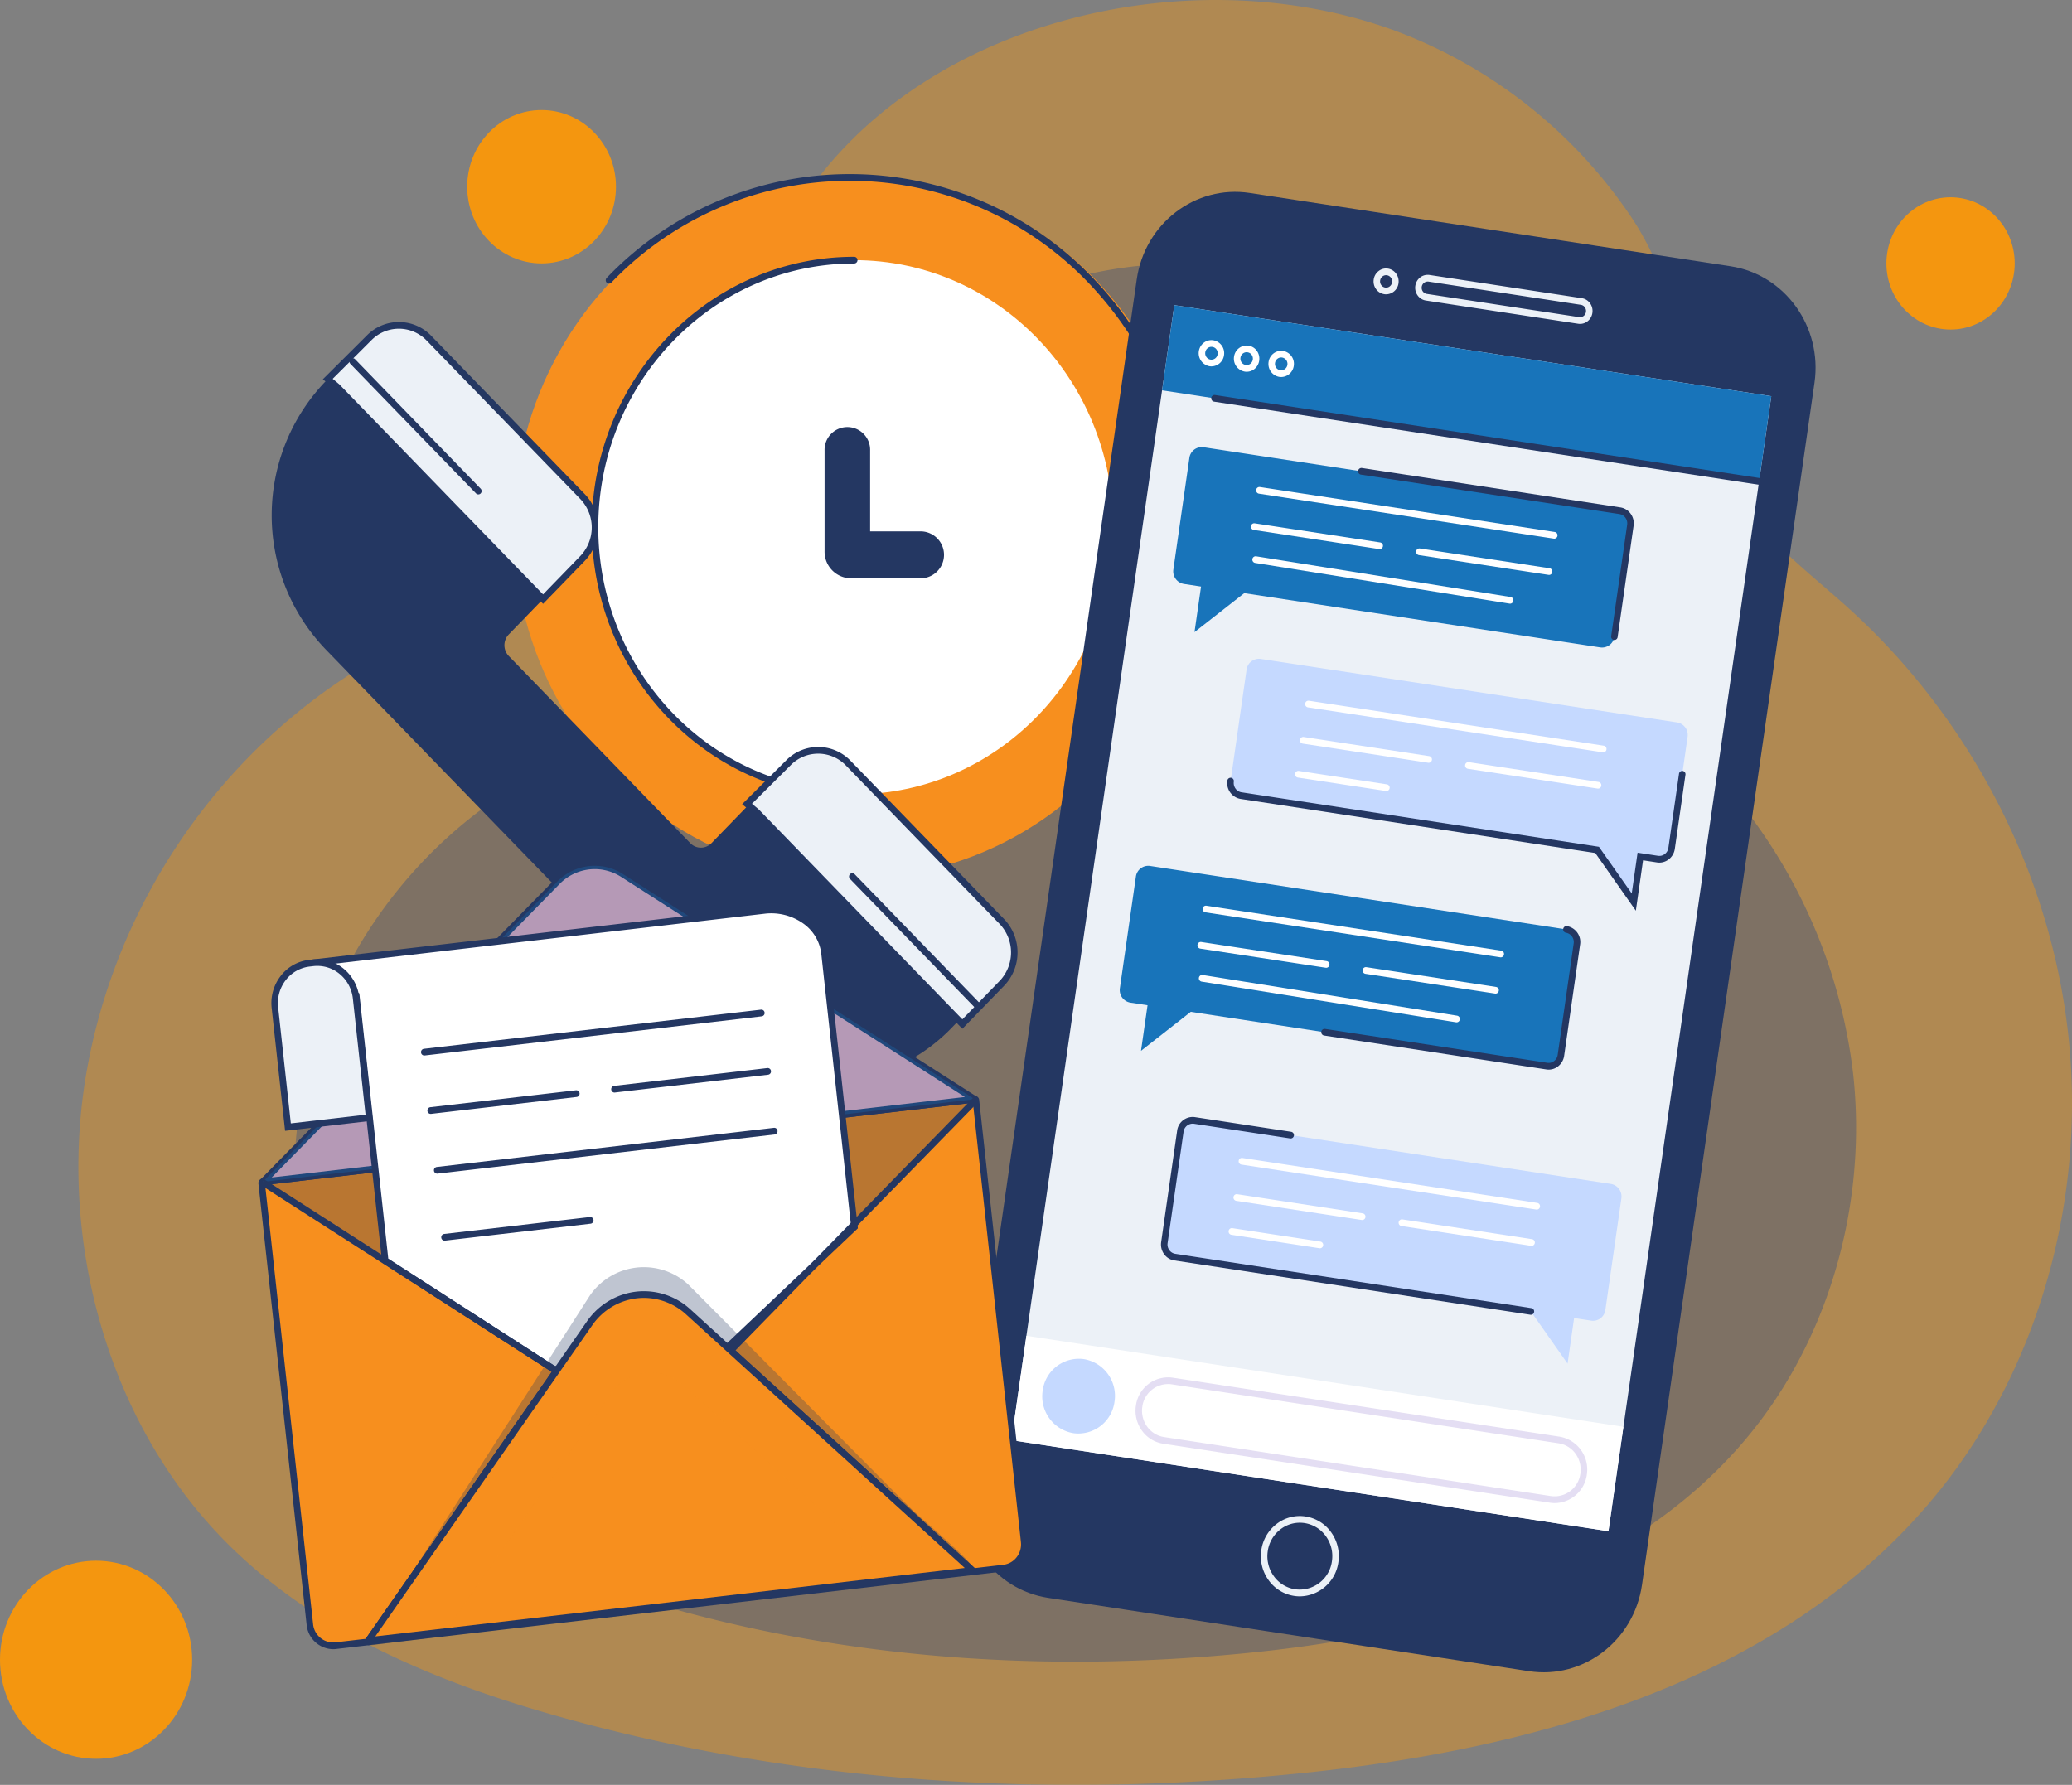 <svg xmlns="http://www.w3.org/2000/svg" viewBox="0 0 403.218 347.389">
  <rect x="0" y="0" width="403.218" height="347.389" fill="#808080" stroke="none"/>
  <defs>
    <style>
      .cls-1 {
        opacity: 0.41;
      }

      .cls-2 {
        fill: #f4960f;
      }

      .cls-3 {
        opacity: 0.88;
      }

      .cls-4 {
        fill: #776e66;
      }

      .cls-15, .cls-5 {
        fill: #f78f1e;
      }

      .cls-12, .cls-6 {
        fill: #243762;
      }

      .cls-7 {
        fill: #fff;
      }

      .cls-8 {
        fill: #ecf1f7;
      }

      .cls-14, .cls-9 {
        fill: #1874ba;
      }

      .cls-10 {
        fill: #c5d9ff;
      }

      .cls-11 {
        fill: #af9cda;
        opacity: 0.33;
      }

      .cls-12, .cls-14 {
        opacity: 0.29;
      }

      .cls-13 {
        fill: #f7a9b4;
      }

      .cls-15 {
        opacity: 0.35;
      }
    </style>
  </defs>
  <title>2742877</title>
  <g id="OBJECTS">
    <g>
      <g>
        <g class="cls-1">
          <path class="cls-2" d="M441.863,337.742a123.147,123.147,0,0,0-.531-20.364c-3.487-31.732-19.277-61.656-42.517-82.768-8.291-7.532-17.725-14.28-23.121-24.223-9.087-16.744-8.4-35.987-19.676-52.52a95.753,95.753,0,0,0-46.3-36.089c-55.326-19.765-132.784,12.417-125.81,81.143.025.246.052.6.082,1.059.927,14.276-9.94,26.278-23.771,26.617-51.046,1.249-94.985,41.825-104.387,93.223-6.046,33.055,3.854,69.285,27.307,92.669,17.506,17.455,40.994,27.044,64.494,33.633,47.118,13.211,96.7,15.98,145.283,10.929,45.476-4.729,93.446-18.208,122.857-54.28C431.46,387.528,440.448,362.852,441.863,337.742Z" transform="translate(-38.842 -116.028)"/>
        </g>
        <g class="cls-3">
          <path class="cls-4" d="M399.885,340.98a96.474,96.474,0,0,0-.416-15.952,104.122,104.122,0,0,0-33.307-64.839c-6.5-5.9-13.886-11.187-18.113-18.976-7.119-13.117-6.579-28.192-15.414-41.143A75.01,75.01,0,0,0,296.364,171.8c-43.341-15.483-104.021,9.727-98.557,63.566.02.193.041.474.064.829a19.368,19.368,0,0,1-18.622,20.851c-39.988.978-74.41,32.765-81.775,73.03-4.737,25.894,3.019,54.277,21.392,72.6,13.714,13.674,32.114,21.186,50.524,26.348,36.911,10.35,75.754,12.519,113.812,8.562,35.625-3.7,73.2-14.264,96.244-42.522C391.736,379.982,398.777,360.651,399.885,340.98Z" transform="translate(-38.842 -116.028)"/>
        </g>
        <ellipse class="cls-2" cx="379.583" cy="51.265" rx="12.484" ry="12.871"/>
        <ellipse class="cls-2" cx="105.393" cy="36.34" rx="14.476" ry="14.925"/>
        <ellipse class="cls-2" cx="18.696" cy="323.035" rx="18.696" ry="19.276"/>
      </g>
      <g>
        <ellipse class="cls-5" cx="166.22" cy="102.62" rx="66.265" ry="68.32"/>
        <path class="cls-6" d="M251.073,267.848a.621.621,0,0,1-.448-.191.667.667,0,0,1,0-.923,69.158,69.158,0,0,0,0-95.7,64.243,64.243,0,0,0-92.817,0,.62.62,0,0,1-.9,0,.667.667,0,0,1,0-.923,65.483,65.483,0,0,1,94.608,0,70.492,70.492,0,0,1,0,97.542A.622.622,0,0,1,251.073,267.848Z" transform="translate(-38.842 -116.028)"/>
        <ellipse class="cls-7" cx="166.22" cy="102.62" rx="50.426" ry="51.989"/>
        <path class="cls-6" d="M205.062,271.29c-28.154,0-51.058-23.615-51.058-52.642s22.9-52.642,51.058-52.642a.653.653,0,0,1,0,1.306c-27.455,0-49.792,23.029-49.792,51.337s22.337,51.337,49.792,51.337a.653.653,0,0,1,0,1.306Z" transform="translate(-38.842 -116.028)"/>
        <path class="cls-6" d="M218.126,228.584H204.408a5.191,5.191,0,0,1-5.1-5.262V203.714a4.434,4.434,0,1,1,8.864,0v15.731h9.957a4.572,4.572,0,0,1,0,9.139Z" transform="translate(-38.842 -116.028)"/>
      </g>
      <g>
        <path class="cls-6" d="M102.182,242.378l71.383,73.6a35,35,0,0,0,50.566,0l8.534-8.8a8.7,8.7,0,0,0,0-12.031l-29.129-30.032a8.077,8.077,0,0,0-11.669,0L177.3,280.128a2.856,2.856,0,0,1-4.126,0l-35.324-36.419a3.034,3.034,0,0,1,0-4.2L152.216,224.7a8.7,8.7,0,0,0,0-12.031L122.3,181.828a8.075,8.075,0,0,0-11.566-.1l-8.1,8.07A37.67,37.67,0,0,0,102.182,242.378Z" transform="translate(-38.842 -116.028)"/>
        <g>
          <path class="cls-8" d="M104.417,191.277l40.11,41.354,1.375-1.418,6.313-6.509a8.7,8.7,0,0,0,0-12.031L122.3,181.828a8.075,8.075,0,0,0-11.566-.1l-8.1,8.07Z" transform="translate(-38.842 -116.028)"/>
          <path class="cls-6" d="M144.527,233.554l-40.534-41.79-2.323-1.924,8.622-8.585a8.737,8.737,0,0,1,12.454.112l29.917,30.845a9.372,9.372,0,0,1,0,12.954Zm-40.943-43.8,1.281,1.067,39.662,40.892,7.24-7.465a8.028,8.028,0,0,0,0-11.108L121.851,182.29a7.489,7.489,0,0,0-10.679-.1Z" transform="translate(-38.842 -116.028)"/>
        </g>
        <g>
          <path class="cls-8" d="M186.013,273.985l40.11,41.354,1.375-1.418,6.313-6.509a8.7,8.7,0,0,0,0-12.031l-29.917-30.845a8.075,8.075,0,0,0-11.566-.1l-8.105,8.07Z" transform="translate(-38.842 -116.028)"/>
          <path class="cls-6" d="M226.122,316.261l-40.533-41.79-2.323-1.924,8.622-8.585a8.738,8.738,0,0,1,12.454.112l29.917,30.846a9.362,9.362,0,0,1,0,12.953Zm-40.943-43.8,1.281,1.067,39.662,40.892,7.241-7.465a8.028,8.028,0,0,0,0-11.107L203.446,265a7.491,7.491,0,0,0-10.679-.1Z" transform="translate(-38.842 -116.028)"/>
        </g>
        <g>
          <line class="cls-8" x1="68.647" y1="70.373" x2="93.087" y2="95.57"/>
          <path class="cls-6" d="M131.929,212.251a.622.622,0,0,1-.448-.191l-24.44-25.2a.667.667,0,0,1,0-.923.62.62,0,0,1,.9,0l24.44,25.2a.667.667,0,0,1,0,.923A.622.622,0,0,1,131.929,212.251Z" transform="translate(-38.842 -116.028)"/>
        </g>
        <g>
          <line class="cls-8" x1="165.863" y1="170.603" x2="190.303" y2="195.801"/>
          <path class="cls-6" d="M229.145,312.481a.621.621,0,0,1-.448-.191l-24.44-25.2a.667.667,0,0,1,0-.923.62.62,0,0,1,.9,0l24.44,25.2a.667.667,0,0,1,0,.923A.622.622,0,0,1,229.145,312.481Z" transform="translate(-38.842 -116.028)"/>
        </g>
      </g>
      <g>
        <path class="cls-6" d="M336.393,441.287l-93.576-14.27c-10.581-1.614-17.89-11.765-16.325-22.674l33.561-233.932c1.565-10.909,11.411-18.444,21.992-16.831l93.576,14.27c10.581,1.614,17.89,11.765,16.325,22.674L358.385,424.457C356.82,435.366,346.973,442.9,336.393,441.287Z" transform="translate(-38.842 -116.028)"/>
        <polygon class="cls-8" points="313.008 298.019 196.828 280.302 228.52 59.392 344.7 77.11 313.008 298.019"/>
        <polygon class="cls-9" points="342.322 93.686 226.142 75.969 228.52 59.392 344.7 77.11 342.322 93.686"/>
        <path class="cls-8" d="M291.8,426.722a7.361,7.361,0,0,1-1.114-.085,7.492,7.492,0,0,1-4.979-3.073,7.949,7.949,0,0,1-1.412-5.8,7.81,7.81,0,0,1,2.981-5.133,7.343,7.343,0,0,1,5.629-1.455,7.5,7.5,0,0,1,4.979,3.073,7.951,7.951,0,0,1,1.412,5.8A7.671,7.671,0,0,1,291.8,426.722Zm-.02-14.332a6.145,6.145,0,0,0-3.749,1.284,6.5,6.5,0,0,0-2.483,4.276,6.62,6.62,0,0,0,1.176,4.835,6.247,6.247,0,0,0,4.148,2.561,6.351,6.351,0,0,0,7.172-5.49,6.621,6.621,0,0,0-1.177-4.833,6.234,6.234,0,0,0-5.087-2.633Z" transform="translate(-38.842 -116.028)"/>
        <path class="cls-8" d="M308.585,173.309a2.361,2.361,0,0,1-.359-.027,2.411,2.411,0,0,1-1.6-.988,2.557,2.557,0,0,1-.454-1.867,2.511,2.511,0,0,1,.959-1.65,2.344,2.344,0,0,1,1.81-.468,2.409,2.409,0,0,1,1.6.988,2.556,2.556,0,0,1,.454,1.866h0A2.467,2.467,0,0,1,308.585,173.309Zm0-3.722a1.14,1.14,0,0,0-.7.239,1.206,1.206,0,0,0-.461.793,1.228,1.228,0,0,0,.218.9,1.161,1.161,0,0,0,.77.475,1.132,1.132,0,0,0,.87-.225,1.207,1.207,0,0,0,.461-.792h0a1.229,1.229,0,0,0-.219-.9,1.157,1.157,0,0,0-.943-.488Z" transform="translate(-38.842 -116.028)"/>
        <path class="cls-8" d="M346.323,179.064a2.391,2.391,0,0,1-.362-.027l-29.64-4.52a2.412,2.412,0,0,1-1.6-.988,2.557,2.557,0,0,1-.454-1.867,2.513,2.513,0,0,1,.958-1.65,2.38,2.38,0,0,1,1.81-.468l29.64,4.52a2.41,2.41,0,0,1,1.6.989,2.556,2.556,0,0,1,.454,1.866,2.512,2.512,0,0,1-.958,1.65A2.371,2.371,0,0,1,346.323,179.064Zm-29.646-8.242a1.186,1.186,0,0,0-1.159,1.032,1.228,1.228,0,0,0,.218.9,1.161,1.161,0,0,0,.77.475l29.64,4.52a1.177,1.177,0,0,0,1.331-1.019,1.227,1.227,0,0,0-.218-.9,1.158,1.158,0,0,0-.77-.476l-29.64-4.52A1.126,1.126,0,0,0,316.677,170.821Z" transform="translate(-38.842 -116.028)"/>
        <path class="cls-10" d="M352.33,346.456,271.285,334.1a2.428,2.428,0,0,0-2.743,2.1l-3.11,21.678a2.48,2.48,0,0,0,2.036,2.828l69.289,10.566,7.138,10.151,1.272-8.868,3.345.51a2.428,2.428,0,0,0,2.743-2.1l3.11-21.678A2.48,2.48,0,0,0,352.33,346.456Z" transform="translate(-38.842 -116.028)"/>
        <path class="cls-6" d="M336.758,371.921a.583.583,0,0,1-.093-.008l-69.29-10.567a3,3,0,0,1-2-1.234,3.2,3.2,0,0,1-.568-2.334l3.11-21.677a3.053,3.053,0,0,1,3.462-2.649l18.729,2.857a.649.649,0,0,1,.534.741.638.638,0,0,1-.719.55l-18.729-2.857a1.8,1.8,0,0,0-2.024,1.55l-3.11,21.677a1.87,1.87,0,0,0,.332,1.364,1.76,1.76,0,0,0,1.17.722l69.29,10.568a.649.649,0,0,1,.534.741A.64.64,0,0,1,336.758,371.921Z" transform="translate(-38.842 -116.028)"/>
        <path class="cls-10" d="M365.216,256.633l-81.045-12.359a2.427,2.427,0,0,0-2.743,2.1l-3.11,21.678a2.48,2.48,0,0,0,2.036,2.828l69.29,10.566,7.138,10.151,1.272-8.868,3.345.51a2.427,2.427,0,0,0,2.743-2.1l3.11-21.678A2.48,2.48,0,0,0,365.216,256.633Z" transform="translate(-38.842 -116.028)"/>
        <path class="cls-6" d="M357.181,293.275l-7.893-11.225-69.026-10.526a3.134,3.134,0,0,1-2.569-3.569.643.643,0,0,1,.719-.55.65.65,0,0,1,.534.741,1.866,1.866,0,0,0,.332,1.364,1.759,1.759,0,0,0,1.17.723L350,280.839l6.383,9.078,1.138-7.931,3.971.606a1.735,1.735,0,0,0,1.323-.342,1.835,1.835,0,0,0,.7-1.207l2.069-14.421a.638.638,0,0,1,.719-.55.65.65,0,0,1,.534.741l-2.069,14.421a3.14,3.14,0,0,1-1.2,2.064,2.961,2.961,0,0,1-2.263.585l-2.719-.414Z" transform="translate(-38.842 -116.028)"/>
        <path class="cls-9" d="M262.631,284.564l81.045,12.359a2.48,2.48,0,0,1,2.036,2.828l-3.11,21.678a2.428,2.428,0,0,1-2.743,2.1L270.57,312.961l-9.683,7.586,1.272-8.868-3.345-.51a2.48,2.48,0,0,1-2.036-2.828l3.11-21.678A2.427,2.427,0,0,1,262.631,284.564Z" transform="translate(-38.842 -116.028)"/>
        <path class="cls-6" d="M340.22,324.208a2.863,2.863,0,0,1-.453-.036l-43.253-6.6a.649.649,0,0,1-.534-.741.633.633,0,0,1,.719-.55l43.253,6.6a1.74,1.74,0,0,0,1.323-.343,1.834,1.834,0,0,0,.7-1.206l3.11-21.678a1.833,1.833,0,0,0-1.5-2.087.649.649,0,0,1-.534-.741.638.638,0,0,1,.719-.55,3.134,3.134,0,0,1,2.57,3.569l-3.11,21.678a3.145,3.145,0,0,1-1.2,2.064A2.97,2.97,0,0,1,340.22,324.208Z" transform="translate(-38.842 -116.028)"/>
        <polygon class="cls-7" points="313.008 298.019 196.828 280.302 199.744 259.977 315.924 277.694 313.008 298.019"/>
        <path class="cls-10" d="M255.732,388.823a7.1,7.1,0,0,1-8.024,6.141,7.255,7.255,0,0,1-5.956-8.273,7.1,7.1,0,0,1,8.024-6.141A7.255,7.255,0,0,1,255.732,388.823Z" transform="translate(-38.842 -116.028)"/>
        <path class="cls-11" d="M341.415,408.568a6.011,6.011,0,0,1-.926-.071L265.2,397.014a6.225,6.225,0,0,1-4.138-2.554,6.61,6.61,0,0,1-1.174-4.823,6.336,6.336,0,0,1,7.155-5.475l75.293,11.482a6.475,6.475,0,0,1,5.311,7.376A6.376,6.376,0,0,1,341.415,408.568Zm-.74-1.362a5.073,5.073,0,0,0,5.718-4.377,5.279,5.279,0,0,0-.938-3.853,4.972,4.972,0,0,0-3.306-2.04l-75.293-11.484a5.069,5.069,0,0,0-5.717,4.376,5.28,5.28,0,0,0,.938,3.854,4.972,4.972,0,0,0,3.306,2.04Z" transform="translate(-38.842 -116.028)"/>
        <path class="cls-7" d="M274.59,187.335a2.45,2.45,0,0,1-.364-.027,2.582,2.582,0,0,1-1.115-4.581,2.4,2.4,0,0,1,1.841-.476,2.548,2.548,0,0,1,2.09,2.9h0A2.51,2.51,0,0,1,274.59,187.335Zm0-3.807a1.176,1.176,0,0,0-.72.247,1.25,1.25,0,0,0-.477.822,1.269,1.269,0,0,0,.226.928,1.2,1.2,0,0,0,.8.491,1.223,1.223,0,0,0,1.378-1.054h0a1.269,1.269,0,0,0-.226-.928,1.2,1.2,0,0,0-.8-.492A1.237,1.237,0,0,0,274.586,183.528Z" transform="translate(-38.842 -116.028)"/>
        <path class="cls-7" d="M281.447,188.381a2.4,2.4,0,0,1-.368-.028,2.548,2.548,0,0,1-2.09-2.9A2.5,2.5,0,0,1,281.8,183.3a2.452,2.452,0,0,1,1.628,1.005,2.6,2.6,0,0,1,.461,1.9,2.559,2.559,0,0,1-.974,1.678A2.414,2.414,0,0,1,281.447,188.381Zm-.006-3.807a1.227,1.227,0,0,0-1.2,1.068,1.269,1.269,0,0,0,.226.928,1.2,1.2,0,0,0,.8.491,1.173,1.173,0,0,0,.9-.233,1.248,1.248,0,0,0,.477-.821h0a1.272,1.272,0,0,0-.226-.929,1.194,1.194,0,0,0-.974-.5Z" transform="translate(-38.842 -116.028)"/>
        <path class="cls-7" d="M288.166,189.406a2.433,2.433,0,0,1-.364-.027,2.549,2.549,0,0,1-2.089-2.9,2.5,2.5,0,0,1,2.815-2.155,2.55,2.55,0,0,1,2.09,2.9A2.509,2.509,0,0,1,288.166,189.406Zm0-3.808a1.18,1.18,0,0,0-.72.247,1.248,1.248,0,0,0-.477.821,1.272,1.272,0,0,0,.226.928,1.2,1.2,0,0,0,.8.492,1.226,1.226,0,0,0,1.378-1.054,1.247,1.247,0,0,0-1.023-1.42A1.211,1.211,0,0,0,288.162,185.6Z" transform="translate(-38.842 -116.028)"/>
        <path class="cls-6" d="M382.74,210.607a.67.67,0,0,1-.093-.007L275.1,194.2a.65.65,0,0,1-.534-.741.636.636,0,0,1,.719-.55l107.543,16.4a.65.65,0,0,1,.534.741A.64.64,0,0,1,382.74,210.607Z" transform="translate(-38.842 -116.028)"/>
        <path class="cls-7" d="M337.906,351.45a.583.583,0,0,1-.093-.008l-57.381-8.75a.649.649,0,0,1-.534-.741.627.627,0,0,1,.719-.55l57.38,8.75a.649.649,0,0,1,.534.741A.64.64,0,0,1,337.906,351.45Z" transform="translate(-38.842 -116.028)"/>
        <path class="cls-7" d="M303.935,353.481a.583.583,0,0,1-.093-.008l-24.422-3.724a.649.649,0,0,1-.534-.741.631.631,0,0,1,.719-.55l24.422,3.724a.649.649,0,0,1,.534.741A.64.64,0,0,1,303.935,353.481Z" transform="translate(-38.842 -116.028)"/>
        <path class="cls-7" d="M295.706,358.977a.583.583,0,0,1-.093-.008l-17.141-2.614a.649.649,0,0,1-.533-.741.636.636,0,0,1,.719-.55l17.141,2.614a.649.649,0,0,1,.534.741A.64.64,0,0,1,295.706,358.977Z" transform="translate(-38.842 -116.028)"/>
        <path class="cls-7" d="M336.894,358.507a.584.584,0,0,1-.093-.008l-25.24-3.848a.649.649,0,0,1-.534-.741.631.631,0,0,1,.719-.55l25.24,3.848a.649.649,0,0,1,.534.741A.64.64,0,0,1,336.894,358.507Z" transform="translate(-38.842 -116.028)"/>
        <g>
          <path class="cls-7" d="M330.9,302.356a.585.585,0,0,1-.093-.008l-57.381-8.75a.649.649,0,0,1-.534-.741.628.628,0,0,1,.719-.55l57.381,8.75a.649.649,0,0,1,.534.741A.64.64,0,0,1,330.9,302.356Z" transform="translate(-38.842 -116.028)"/>
          <path class="cls-7" d="M296.929,304.388a.568.568,0,0,1-.093-.008l-24.422-3.724a.649.649,0,0,1-.534-.741.638.638,0,0,1,.719-.55l24.422,3.724a.649.649,0,0,1,.534.741A.64.64,0,0,1,296.929,304.388Z" transform="translate(-38.842 -116.028)"/>
          <path class="cls-7" d="M322.306,315.009a.638.638,0,0,1-.1-.008l-49.522-7.921a.65.65,0,0,1-.529-.745.639.639,0,0,1,.723-.546l49.522,7.921a.65.65,0,0,1,.529.745A.64.64,0,0,1,322.306,315.009Z" transform="translate(-38.842 -116.028)"/>
          <path class="cls-7" d="M329.888,309.415a.584.584,0,0,1-.093-.008l-25.24-3.849a.649.649,0,0,1-.534-.741.632.632,0,0,1,.719-.55l25.24,3.849a.649.649,0,0,1,.534.741A.64.64,0,0,1,329.888,309.415Z" transform="translate(-38.842 -116.028)"/>
        </g>
        <path class="cls-9" d="M273.04,203.071l81.045,12.359a2.48,2.48,0,0,1,2.036,2.828l-3.11,21.678a2.427,2.427,0,0,1-2.743,2.1l-69.289-10.566-9.683,7.586,1.272-8.868-3.345-.51a2.48,2.48,0,0,1-2.036-2.828l3.11-21.678A2.427,2.427,0,0,1,273.04,203.071Z" transform="translate(-38.842 -116.028)"/>
        <path class="cls-6" d="M353.011,240.589a.638.638,0,0,1-.627-.748l3.11-21.677a1.867,1.867,0,0,0-.332-1.364,1.762,1.762,0,0,0-1.17-.723L303.673,208.4a.653.653,0,0,1,.186-1.292l50.319,7.673a3.013,3.013,0,0,1,2,1.236,3.191,3.191,0,0,1,.568,2.333l-3.11,21.677A.64.64,0,0,1,353.011,240.589Z" transform="translate(-38.842 -116.028)"/>
        <g>
          <path class="cls-7" d="M341.308,220.865a.648.648,0,0,1-.093-.007l-57.381-8.751a.65.65,0,0,1-.534-.741.636.636,0,0,1,.719-.55l57.381,8.751a.65.65,0,0,1,.534.741A.64.64,0,0,1,341.308,220.865Z" transform="translate(-38.842 -116.028)"/>
          <path class="cls-7" d="M307.337,222.9a.669.669,0,0,1-.093-.007l-24.422-3.724a.65.65,0,0,1-.534-.741.636.636,0,0,1,.719-.55l24.422,3.724a.65.65,0,0,1,.534.741A.64.64,0,0,1,307.337,222.9Z" transform="translate(-38.842 -116.028)"/>
          <path class="cls-7" d="M332.714,233.517a.635.635,0,0,1-.1-.008l-49.522-7.921a.65.65,0,0,1-.529-.745.643.643,0,0,1,.723-.545l49.522,7.921a.65.65,0,0,1,.529.745A.639.639,0,0,1,332.714,233.517Z" transform="translate(-38.842 -116.028)"/>
          <path class="cls-7" d="M340.3,227.921a.668.668,0,0,1-.093-.007l-25.24-3.849a.65.65,0,0,1-.534-.741.634.634,0,0,1,.719-.55l25.24,3.849a.65.65,0,0,1,.534.741A.64.64,0,0,1,340.3,227.921Z" transform="translate(-38.842 -116.028)"/>
        </g>
        <path class="cls-7" d="M350.844,262.457a.648.648,0,0,1-.093-.007L293.369,253.7a.65.65,0,0,1-.534-.741.633.633,0,0,1,.719-.55l57.381,8.751a.65.65,0,0,1,.534.741A.64.64,0,0,1,350.844,262.457Z" transform="translate(-38.842 -116.028)"/>
        <path class="cls-7" d="M316.873,264.488a.667.667,0,0,1-.093-.007l-24.422-3.725a.65.65,0,0,1-.534-.741.636.636,0,0,1,.719-.55l24.422,3.725a.65.65,0,0,1,.534.741A.64.64,0,0,1,316.873,264.488Z" transform="translate(-38.842 -116.028)"/>
        <path class="cls-7" d="M308.643,269.984a.581.581,0,0,1-.093-.007l-17.141-2.614a.65.65,0,0,1-.534-.741.636.636,0,0,1,.719-.55l17.141,2.614a.65.65,0,0,1,.534.741A.64.64,0,0,1,308.643,269.984Z" transform="translate(-38.842 -116.028)"/>
        <path class="cls-7" d="M349.831,269.514a.668.668,0,0,1-.093-.007l-25.24-3.849a.65.65,0,0,1-.534-.741.632.632,0,0,1,.719-.55l25.24,3.849a.65.65,0,0,1,.534.741A.64.64,0,0,1,349.831,269.514Z" transform="translate(-38.842 -116.028)"/>
      </g>
      <g>
        <g>
          <path class="cls-5" d="M234.165,421.224l-129.991,15.1a4.584,4.584,0,0,1-5.03-4.136L89.761,346.33a.245.245,0,0,1,.211-.273L228.5,329.966a.242.242,0,0,1,.265.218l9.386,85.889A4.628,4.628,0,0,1,234.165,421.224Z" transform="translate(-38.842 -116.028)"/>
          <path class="cls-6" d="M103.662,437.007a5.252,5.252,0,0,1-5.147-4.747L89.132,346.4a.9.9,0,0,1,.77-1l138.526-16.091a.876.876,0,0,1,.965.793L238.779,416a5.391,5.391,0,0,1-1.092,3.905,5.083,5.083,0,0,1-3.451,1.967l-129.991,15.1A5.035,5.035,0,0,1,103.662,437.007ZM90.434,346.66l9.339,85.455a3.94,3.94,0,0,0,4.33,3.561l129.99-15.1.071.649-.071-.649a3.833,3.833,0,0,0,2.6-1.483,4.066,4.066,0,0,0,.823-2.947l-9.341-85.487Z" transform="translate(-38.842 -116.028)"/>
        </g>
        <path class="cls-12" d="M228.073,421.224l-117.542,15.1c-2.5.29,36.424-51.181,36.143-53.756L89.761,346.33a.245.245,0,0,1,.211-.273L228.5,329.966a.242.242,0,0,1,.265.218l-47.389,48.354C181.654,381.095,230.553,420.936,228.073,421.224Z" transform="translate(-38.842 -116.028)"/>
        <g>
          <path class="cls-13" d="M89.973,346.057l57.284-58.41a10.17,10.17,0,0,1,12.8-1.507l68.088,43.6a.15.15,0,0,1-.06.274L89.734,346.085" transform="translate(-38.842 -116.028)"/>
          <path class="cls-6" d="M89.806,346.734l-.105-.961-.173-.18.138-.14,0-.017.02,0,57.129-58.25a10.759,10.759,0,0,1,13.578-1.6l68.09,43.6a.813.813,0,0,1,.349.854.787.787,0,0,1-.668.622Zm64.773-61.552a9.6,9.6,0,0,0-6.876,2.93L91.716,345.2l134.9-15.669L159.723,286.7A9.544,9.544,0,0,0,154.578,285.182Z" transform="translate(-38.842 -116.028)"/>
        </g>
        <path class="cls-14" d="M89.973,346.057l57.284-58.41a10.17,10.17,0,0,1,12.8-1.507l68.088,43.6a.15.15,0,0,1-.06.274L89.734,346.085" transform="translate(-38.842 -116.028)"/>
        <g>
          <path class="cls-13" d="M153.592,373.566l-43.061,61.77,117.542-13.654-55.312-50.343A12.757,12.757,0,0,0,153.592,373.566Z" transform="translate(-38.842 -116.028)"/>
          <path class="cls-6" d="M109.184,436.149l43.893-62.964.514.381-.514-.381a13.591,13.591,0,0,1,9.549-5.767,13.4,13.4,0,0,1,10.553,3.431l56.382,51.317Zm54.963-67.513a11.943,11.943,0,0,0-1.379.079,12.327,12.327,0,0,0-8.662,5.232l-42.228,60.574L226.585,421.2l-54.244-49.369A12.183,12.183,0,0,0,164.147,368.636Z" transform="translate(-38.842 -116.028)"/>
        </g>
        <g>
          <path class="cls-7" d="M96.966,303.742l90.54-10.517c5.935-.689,11.216,3.057,11.8,8.369l5.819,53.25L179.944,378.7l-33.27,3.865L113.81,361.376l-5.638-51.591Z" transform="translate(-38.842 -116.028)"/>
          <path class="cls-6" d="M146.525,383.243l-33.31-21.48L107.581,310.2l-8.622-7.35,88.476-10.277a11.978,11.978,0,0,1,8.337,2.045,9.708,9.708,0,0,1,4.161,6.9l5.855,53.579L180.22,379.328ZM114.4,360.99l32.417,20.9,32.846-3.816,24.789-23.491-5.783-52.921a8.41,8.41,0,0,0-3.62-5.969,10.742,10.742,0,0,0-7.477-1.823L99.092,304.153l9.672,5.215Z" transform="translate(-38.842 -116.028)"/>
        </g>
        <path class="cls-12" d="M153.592,368.237l-43.061,67.1,117.542-13.654L172.761,366.01A12.757,12.757,0,0,0,153.592,368.237Z" transform="translate(-38.842 -116.028)"/>
        <g>
          <path class="cls-5" d="M153.592,373.566l-43.061,61.77,117.542-13.654-55.312-50.343A12.757,12.757,0,0,0,153.592,373.566Z" transform="translate(-38.842 -116.028)"/>
          <path class="cls-6" d="M109.184,436.149l43.893-62.964.514.381-.514-.381a13.591,13.591,0,0,1,9.549-5.767,13.4,13.4,0,0,1,10.553,3.431l56.382,51.317Zm54.963-67.513a11.943,11.943,0,0,0-1.379.079,12.327,12.327,0,0,0-8.662,5.232l-42.228,60.574L226.585,421.2l-54.244-49.369A12.183,12.183,0,0,0,164.147,368.636Z" transform="translate(-38.842 -116.028)"/>
        </g>
        <path class="cls-15" d="M157.764,387.237,126.141,432.6l86.323-10.027L171.842,385.6A9.369,9.369,0,0,0,157.764,387.237Z" transform="translate(-38.842 -116.028)"/>
        <g>
          <line class="cls-13" x1="51.182" y1="230.146" x2="107.831" y2="266.541"/>
          <polygon class="cls-6" points="107.496 267.096 50.847 230.701 51.517 229.592 108.167 265.986 107.496 267.096"/>
        </g>
        <g>
          <line class="cls-13" x1="189.908" y1="214.031" x2="142.533" y2="262.51"/>
          <polygon class="cls-6" points="142.978 262.972 142.087 262.047 189.462 213.568 190.353 214.494 142.978 262.972"/>
        </g>
        <g>
          <path class="cls-8" d="M110.679,333.561l-15.8,1.835-2.54-23.243A7.773,7.773,0,0,1,99.03,303.5l.718-.083a7.646,7.646,0,0,1,8.391,6.9Z" transform="translate(-38.842 -116.028)"/>
          <path class="cls-6" d="M94.32,336.119l-2.61-23.893a8.608,8.608,0,0,1,1.742-6.235,8.109,8.109,0,0,1,5.507-3.138l.719-.083a8.015,8.015,0,0,1,6.046,1.8,8.492,8.492,0,0,1,3.045,5.679l2.611,23.89Zm6.293-32.1a6.9,6.9,0,0,0-.793.046l-.719.083a6.856,6.856,0,0,0-4.659,2.654,7.281,7.281,0,0,0-1.473,5.275l2.468,22.595,14.543-1.689-2.47-22.595a7.182,7.182,0,0,0-2.575-4.8A6.771,6.771,0,0,0,100.613,304.023Z" transform="translate(-38.842 -116.028)"/>
        </g>
        <path class="cls-6" d="M121.408,321.46a.641.641,0,0,1-.629-.58.649.649,0,0,1,.558-.722l65.6-7.62a.634.634,0,0,1,.7.576.649.649,0,0,1-.558.722l-65.6,7.62A.668.668,0,0,1,121.408,321.46Z" transform="translate(-38.842 -116.028)"/>
        <path class="cls-6" d="M123.921,344.453a.641.641,0,0,1-.629-.58.649.649,0,0,1,.558-.722l65.6-7.619a.637.637,0,0,1,.7.576.649.649,0,0,1-.558.722l-65.6,7.619A.7.7,0,0,1,123.921,344.453Z" transform="translate(-38.842 -116.028)"/>
        <path class="cls-6" d="M122.65,332.824a.641.641,0,0,1-.629-.58.649.649,0,0,1,.558-.722l28.348-3.293a.642.642,0,0,1,.7.576.649.649,0,0,1-.558.722l-28.348,3.293A.668.668,0,0,1,122.65,332.824Z" transform="translate(-38.842 -116.028)"/>
        <path class="cls-6" d="M158.42,328.668a.641.641,0,0,1-.629-.58.649.649,0,0,1,.558-.722l29.83-3.464a.641.641,0,0,1,.7.576.649.649,0,0,1-.558.722l-29.83,3.464A.666.666,0,0,1,158.42,328.668Z" transform="translate(-38.842 -116.028)"/>
        <path class="cls-6" d="M125.346,357.492a.641.641,0,0,1-.629-.58.649.649,0,0,1,.558-.722l28.348-3.293a.653.653,0,0,1,.142,1.3l-28.348,3.293A.7.7,0,0,1,125.346,357.492Z" transform="translate(-38.842 -116.028)"/>
      </g>
    </g>
  </g>
</svg>
